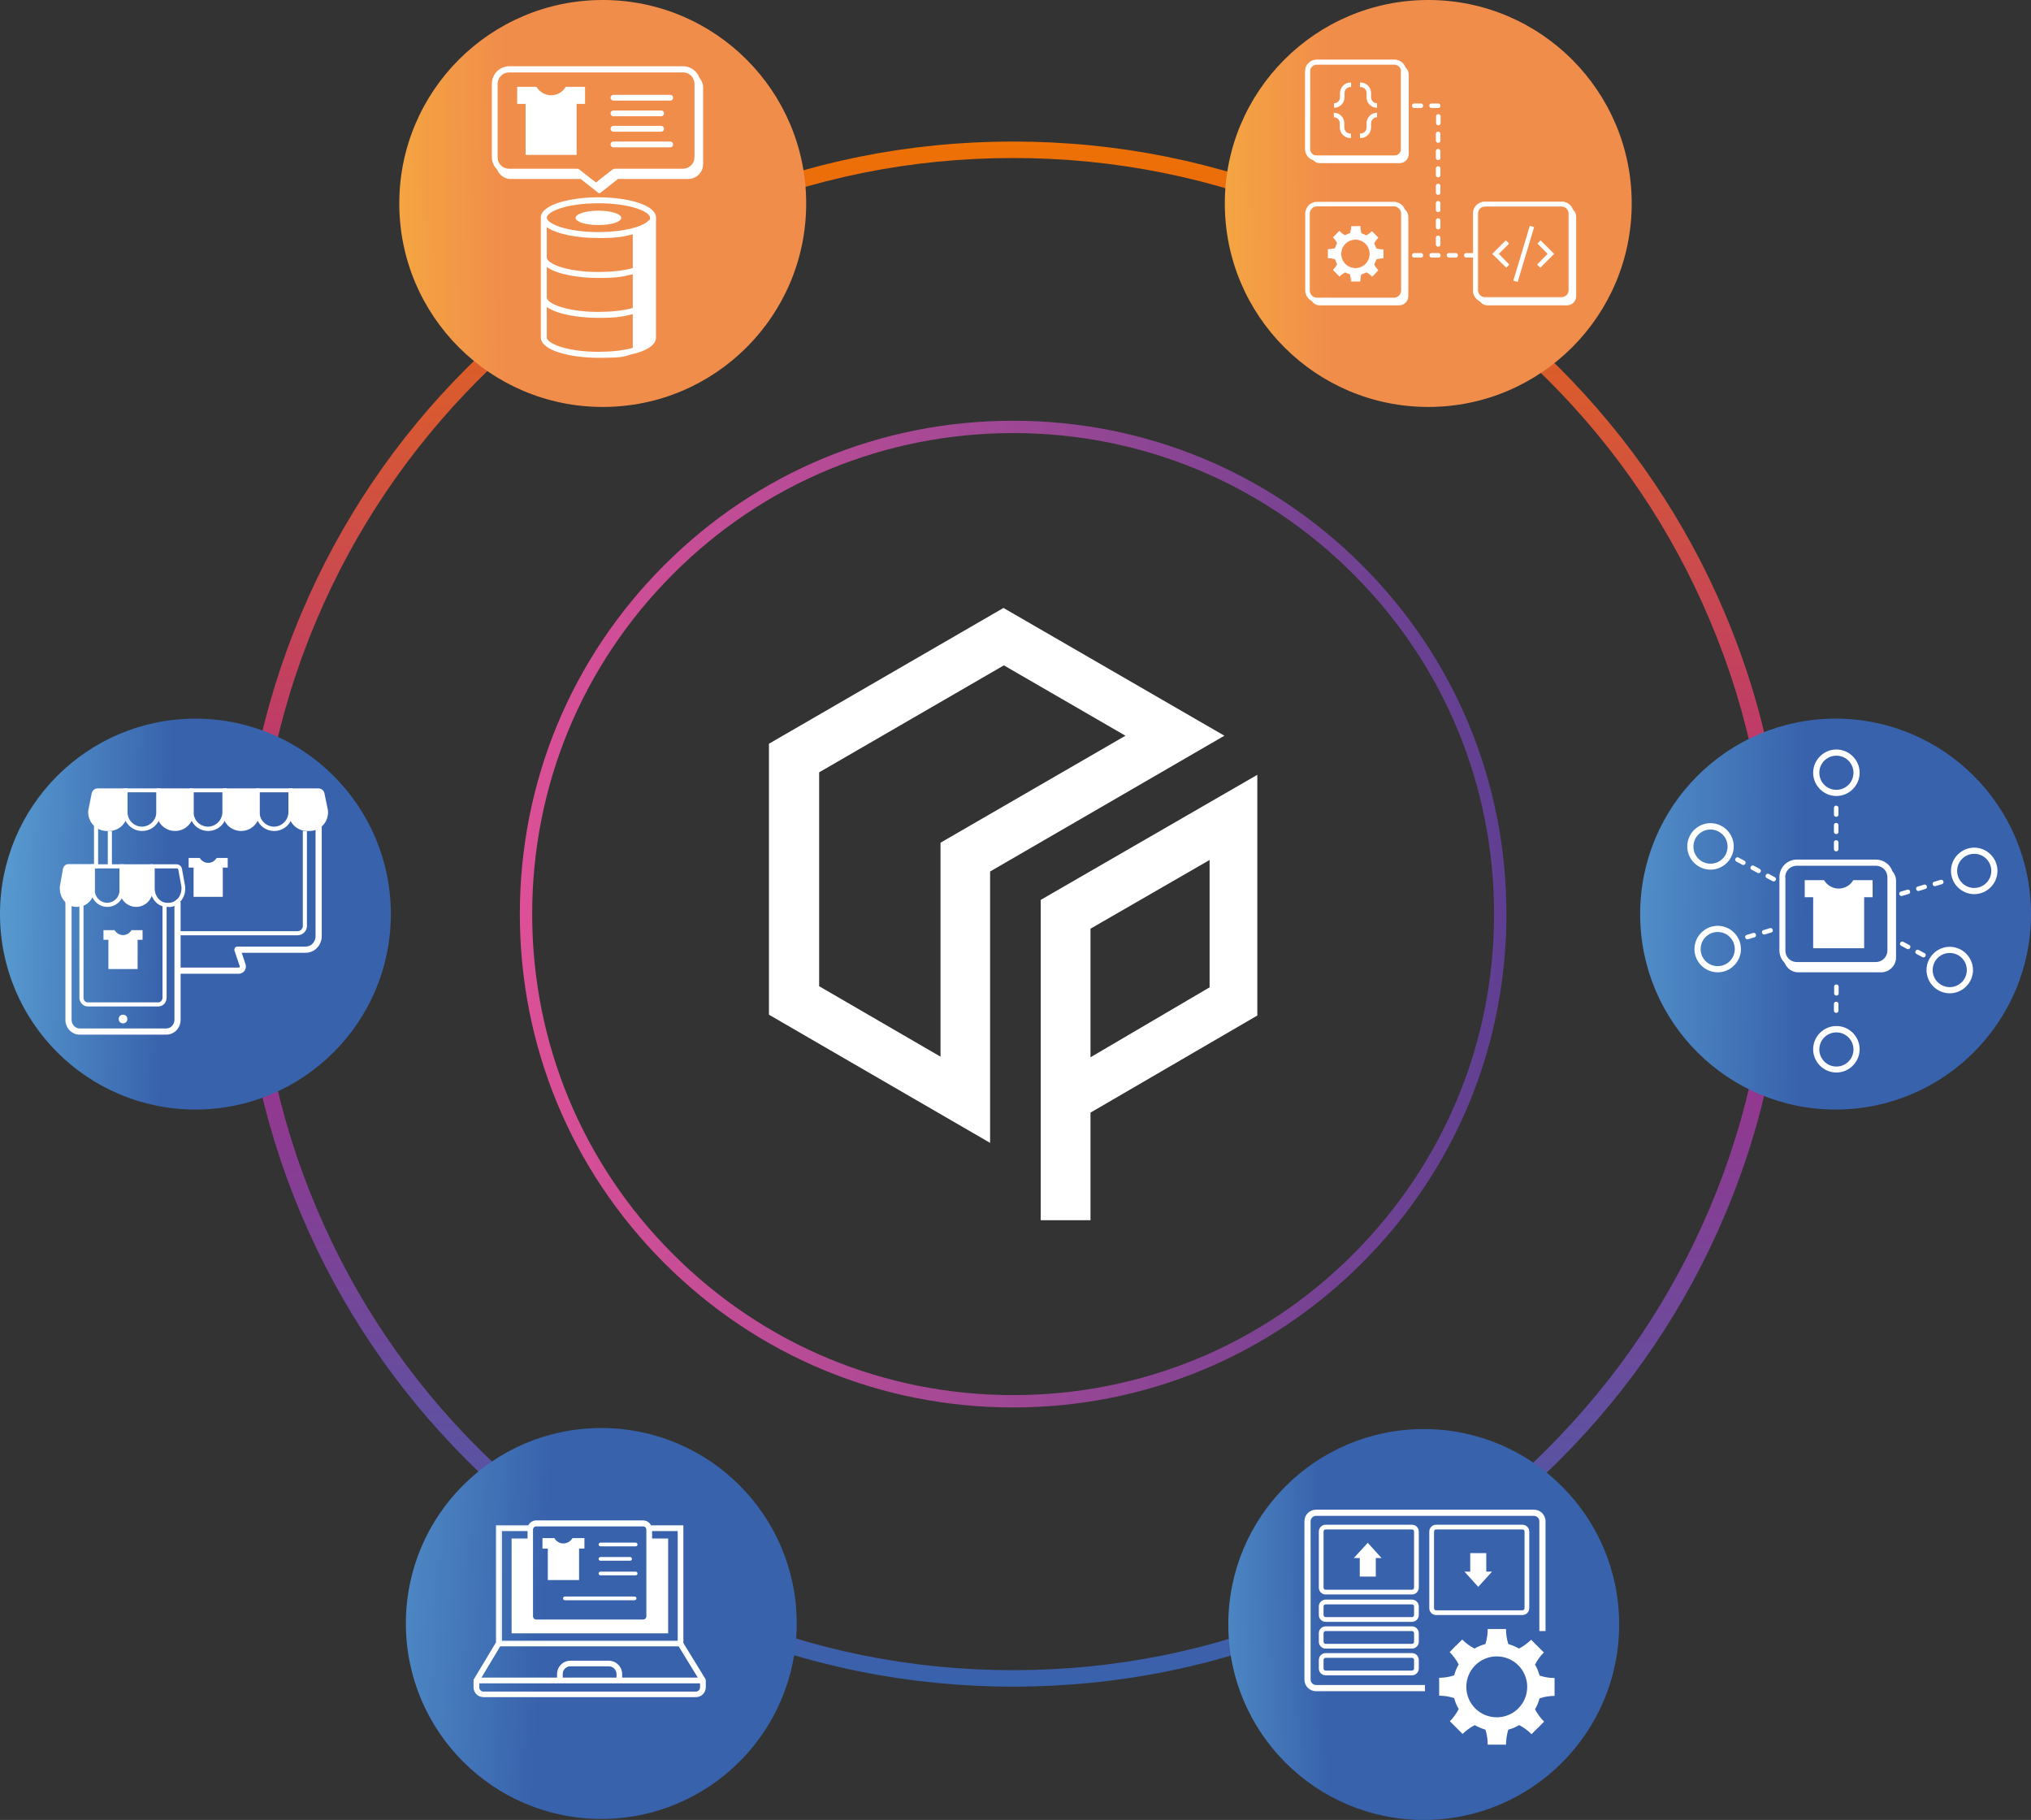 <?xml version="1.0" encoding="UTF-8"?>
<svg xmlns="http://www.w3.org/2000/svg" xmlns:xlink="http://www.w3.org/1999/xlink" version="1.1" viewBox="0 0 987.3 884.6">
  <rect x="0" y="0" width="987.3" height="884.6" fill="#333333" stroke="none"/>
  <!-- Generator: Adobe Illustrator 29.1.0, SVG Export Plug-In . SVG Version: 2.1.0 Build 142)  -->
  <defs>
    <style>
      .st0 {
        fill: url(#Actindo_Ocean_Gradient2);
      }

      .st1 {
        fill: url(#Actindo_Ocean_Gradient1);
      }

      .st2 {
        fill: #dc5197;
      }

      .st3 {
        fill: url(#linear-gradient2);
      }

      .st4 {
        fill: url(#linear-gradient1);
      }

      .st5 {
        fill: url(#linear-gradient9);
      }

      .st6 {
        fill: url(#linear-gradient3);
      }

      .st7 {
        fill: url(#linear-gradient6);
      }

      .st8 {
        fill: url(#linear-gradient8);
      }

      .st9 {
        fill: url(#linear-gradient7);
      }

      .st10 {
        fill: url(#linear-gradient5);
      }

      .st11 {
        fill: url(#linear-gradient4);
      }

      .st12 {
        fill: url(#linear-gradient13);
      }

      .st13 {
        fill: url(#linear-gradient12);
      }

      .st14 {
        fill: url(#linear-gradient11);
      }

      .st15 {
        fill: url(#linear-gradient10);
      }

      .st16 {
        fill: #f9bd3a;
      }

      .st17 {
        fill: #3862ac;
      }

      .st18 {
        fill: #a5d6f5;
      }

      .st19 {
        fill: #69a9d2;
      }

      .st20 {
        fill: url(#linear-gradient);
      }

      .st21 {
        fill: #c3d267;
      }

      .st22 {
        fill: #927bb7;
      }

      .st23 {
        fill: #2ab2aa;
      }

      .st24 {
        fill: #2d237c;
      }

      .st25 {
        fill: #fff;
      }

      .st26 {
        fill: url(#Actindo_Ocean_Gradient);
      }

      .st27 {
        fill: #5f3f92;
      }

      .st28 {
        fill: url(#Actindo_Tuttifrutti);
      }

      .st29 {
        fill: #ee844a;
      }

      .st30 {
        display: none;
      }
    </style>
    <linearGradient id="Actindo_Ocean_Gradient" data-name="Actindo Ocean Gradient" x1="-2563.5" y1="-103.2" x2="-2563.5" y2="1220.7" gradientUnits="userSpaceOnUse">
      <stop offset="0" stop-color="#121d4b"/>
      <stop offset="1" stop-color="#2d237c"/>
    </linearGradient>
    <linearGradient id="Actindo_Ocean_Gradient1" data-name="Actindo Ocean Gradient" x1="564.5" y1="1385.9" x2="564.5" y2="2709.8" xlink:href="#Actindo_Ocean_Gradient"/>
    <linearGradient id="Actindo_Ocean_Gradient2" data-name="Actindo Ocean Gradient" x1="564.5" y1="-103.2" x2="564.5" y2="1220.7" xlink:href="#Actindo_Ocean_Gradient"/>
    <linearGradient id="linear-gradient" x1="151.3" y1="-741" x2="834.2" y2="-741" gradientUnits="userSpaceOnUse">
      <stop offset=".1" stop-color="#c0ce64"/>
      <stop offset=".3" stop-color="#d0c958"/>
      <stop offset=".9" stop-color="#f9bd3a"/>
    </linearGradient>
    <linearGradient id="linear-gradient1" x1="151.3" y1="-695.9" x2="834.2" y2="-695.9" gradientUnits="userSpaceOnUse">
      <stop offset="0" stop-color="#f9be39"/>
      <stop offset=".3" stop-color="#f8ba3a"/>
      <stop offset=".6" stop-color="#f6af3e"/>
      <stop offset=".8" stop-color="#f39d44"/>
      <stop offset="1" stop-color="#f18d4b"/>
    </linearGradient>
    <linearGradient id="linear-gradient2" x1="151.3" y1="-650.9" x2="834.2" y2="-650.9" gradientUnits="userSpaceOnUse">
      <stop offset=".1" stop-color="#f18d4b"/>
      <stop offset=".2" stop-color="#e59158"/>
      <stop offset=".4" stop-color="#c79c7c"/>
      <stop offset=".6" stop-color="#97aeb6"/>
      <stop offset=".8" stop-color="#74bbe1"/>
      <stop offset="1" stop-color="#6bbbe6"/>
    </linearGradient>
    <linearGradient id="linear-gradient3" x1="151.3" y1="-605.9" x2="834.2" y2="-605.9" gradientUnits="userSpaceOnUse">
      <stop offset=".1" stop-color="#6bbbe6"/>
      <stop offset=".4" stop-color="#5697ce"/>
      <stop offset=".8" stop-color="#3862ac"/>
    </linearGradient>
    <linearGradient id="linear-gradient4" x1="151.3" y1="-560.9" x2="834.2" y2="-560.9" gradientUnits="userSpaceOnUse">
      <stop offset=".2" stop-color="#3862ac"/>
      <stop offset=".8" stop-color="#927bb7"/>
    </linearGradient>
    <linearGradient id="linear-gradient5" x1="151.3" y1="-515.9" x2="834.2" y2="-515.9" gradientUnits="userSpaceOnUse">
      <stop offset=".3" stop-color="#927bb7"/>
      <stop offset=".6" stop-color="#6e519d"/>
      <stop offset=".7" stop-color="#5f3f92"/>
    </linearGradient>
    <linearGradient id="linear-gradient6" x1="151.3" y1="-469.4" x2="834.2" y2="-469.4" gradientUnits="userSpaceOnUse">
      <stop offset="0" stop-color="#5f3f92"/>
      <stop offset="1" stop-color="#dc5097"/>
    </linearGradient>
    <linearGradient id="linear-gradient7" x1="330.3" y1="318.7" x2="809.9" y2="318.7" gradientTransform="translate(1062.6 763) rotate(-180)" xlink:href="#linear-gradient6"/>
    <linearGradient id="Actindo_Tuttifrutti" data-name="Actindo Tuttifrutti" x1="-6752.6" y1="2031.4" x2="-6001.6" y2="2031.4" gradientTransform="translate(2523.9 6821.4) rotate(90)" gradientUnits="userSpaceOnUse">
      <stop offset="0" stop-color="#ee7104"/>
      <stop offset=".5" stop-color="#af2b87"/>
      <stop offset="1" stop-color="#3862ac"/>
    </linearGradient>
    <linearGradient id="linear-gradient8" x1="503.4" y1="794.5" x2="679.8" y2="789.9" xlink:href="#linear-gradient3"/>
    <linearGradient id="linear-gradient9" x1="-71.1" y1="438.4" x2="119.9" y2="445.1" xlink:href="#linear-gradient3"/>
    <linearGradient id="linear-gradient10" x1="680.9" y1="440.4" x2="926.3" y2="444.9" xlink:href="#linear-gradient3"/>
    <linearGradient id="linear-gradient11" x1="69" y1="776.6" x2="313.2" y2="790.2" xlink:href="#linear-gradient3"/>
    <linearGradient id="linear-gradient12" x1="466.2" y1="101.3" x2="647.2" y2="99.4" xlink:href="#linear-gradient1"/>
    <linearGradient id="linear-gradient13" x1="64.9" y1="101.3" x2="245.9" y2="99.4" xlink:href="#linear-gradient1"/>
  </defs>
  <g id="Layer_2" class="st30">
    <rect class="st26" x="-3604.2" y="-139.3" width="2081.4" height="1138.2"/>
    <rect class="st1" x="-476.2" y="1349.9" width="2081.4" height="1138.2"/>
    <rect class="st0" x="-476.2" y="-139.3" width="2081.4" height="1138.2"/>
    <g>
      <path class="st17" d="M-2790.7,660.7l-113.3,65.5v130.9l106.3,61.3.5-130.5,113.2-65.5-106.7-61.7Z"/>
      <path class="st17" d="M-2805.9,782.9l122-60.5-.9,129.9-112.8,66.2-8.3-135.5Z"/>
    </g>
    <g>
      <rect class="st29" x="213.8" y="-829.8" width="62.5" height="43.8"/>
      <rect class="st19" x="459" y="-829.8" width="62.5" height="43.8"/>
      <rect class="st21" x="338.7" y="-829.8" width="62.5" height="43.8"/>
      <rect class="st20" x="151.3" y="-755.1" width="683" height="28.2"/>
      <rect class="st4" x="151.3" y="-710.1" width="683" height="28.2"/>
      <rect class="st3" x="151.3" y="-665" width="683" height="28.2"/>
      <rect class="st6" x="151.3" y="-620" width="683" height="28.2"/>
      <rect class="st11" x="151.3" y="-575" width="683" height="28.2"/>
      <rect class="st10" x="151.3" y="-530" width="683" height="28.2"/>
      <rect class="st7" x="151.3" y="-483.5" width="683" height="28.2"/>
      <rect class="st23" x="401.2" y="-829.8" width="62.5" height="43.8"/>
      <rect class="st16" x="276.2" y="-829.8" width="62.5" height="43.8"/>
      <rect class="st24" x="151.3" y="-829.8" width="62.5" height="43.8"/>
      <rect class="st17" x="521.4" y="-829.8" width="62.5" height="43.8"/>
      <rect class="st22" x="583.9" y="-829.8" width="62.5" height="43.8"/>
      <rect class="st27" x="646.4" y="-829.8" width="62.5" height="43.8"/>
      <rect class="st18" x="709" y="-829.8" width="62.5" height="43.8"/>
      <rect class="st2" x="771.5" y="-829.8" width="62.5" height="43.8"/>
    </g>
  </g>
  <g id="Layer_1">
    <path class="st9" d="M492.5,684.1c-64.1,0-124.3-24.9-169.6-70.2s-70.2-105.5-70.2-169.6,24.9-124.3,70.2-169.6c45.3-45.3,105.5-70.2,169.6-70.2s124.3,24.9,169.6,70.2c45.3,45.3,70.2,105.5,70.2,169.6s-24.9,124.3-70.2,169.6-105.5,70.2-169.6,70.2ZM492.5,210.5c-62.4,0-121.2,24.3-165.3,68.5-44.2,44.2-68.5,102.9-68.5,165.3s24.3,121.2,68.5,165.3c44.2,44.2,102.9,68.5,165.3,68.5s121.2-24.3,165.3-68.5,68.5-102.9,68.5-165.3-24.3-121.2-68.5-165.3c-44.2-44.2-102.9-68.5-165.3-68.5Z"/>
    <path class="st28" d="M492.5,819.8c-50.7,0-99.9-9.9-146.2-29.5-44.7-18.9-84.9-46-119.3-80.5-34.5-34.5-61.6-74.6-80.5-119.3-19.6-46.3-29.5-95.5-29.5-146.2s9.9-99.9,29.5-146.2c18.9-44.7,46-84.9,80.5-119.3s74.6-61.6,119.3-80.5c46.3-19.6,95.5-29.5,146.2-29.5s99.9,9.9,146.2,29.5c44.7,18.9,84.9,46,119.3,80.5,34.5,34.5,61.6,74.6,80.5,119.3,19.6,46.3,29.5,95.5,29.5,146.2s-9.9,99.9-29.5,146.2c-18.9,44.7-46,84.9-80.5,119.3-34.5,34.5-74.6,61.6-119.3,80.5-46.3,19.6-95.5,29.5-146.2,29.5ZM492.5,76.8c-49.6,0-97.7,9.7-143,28.9-43.8,18.5-83.1,45-116.8,78.8-33.7,33.8-60.2,73-78.8,116.8-19.2,45.3-28.9,93.4-28.9,143s9.7,97.7,28.9,143c18.5,43.8,45,83.1,78.8,116.8,33.8,33.7,73,60.2,116.8,78.8,45.3,19.2,93.4,28.9,143,28.9s97.7-9.7,143-28.9c43.8-18.5,83.1-45,116.8-78.8s60.2-73,78.8-116.8c19.2-45.3,28.9-93.4,28.9-143s-9.7-97.7-28.9-143c-18.5-43.8-45-83.1-78.8-116.8-33.7-33.7-73-60.2-116.8-78.8-45.3-19.2-93.4-28.9-143-28.9Z"/>
    <g>
      <path class="st25" d="M481.3,555.5l-107.5-62.3v-131.7l114-66,107.4,62.1-113.9,66v132ZM398.1,479.3l59.1,34.3v-104c0,0,89.9-52,89.9-52l-59.1-34.2-89.8,52v103.8Z"/>
      <path class="st25" d="M530.1,593.1h-24.2v-155.7l105.3-60.8v117s-81.1,47.2-81.1,47.2v52.3ZM530.1,451.4v62.5l57.9-34v-61.9s-57.9,33.4-57.9,33.4Z"/>
    </g>
    <circle class="st8" cx="692.1" cy="789.6" r="95"/>
    <circle class="st5" cx="95" cy="444.3" r="95"/>
    <circle class="st15" cx="892.3" cy="444.3" r="95"/>
    <circle class="st14" cx="292.3" cy="789.1" r="95"/>
    <circle class="st13" cx="694.3" cy="98.9" r="98.9"/>
    <circle class="st12" cx="293" cy="98.9" r="98.9"/>
    <g>
      <g>
        <rect class="st25" x="52.4" y="403.9" width="2" height="17.2"/>
        <path class="st25" d="M144.6,454.6h-58.3v-2h58.3c1.4,0,2.6-1.1,2.6-2.5v-46.2h2v46.2c0,2.5-2.1,4.5-4.6,4.5Z"/>
        <path class="st25" d="M116.1,473.3h-29.1c-.8,0-1.5-.7-1.5-1.5s.7-1.5,1.5-1.5h29.1c.2,0,.3-.1.4-.2,0,0,.2-.3,0-.6l-2.5-7.4c-.2-.5,0-1,.2-1.4s.7-.6,1.2-.6h33.2c2.7,0,4.8-2.3,4.8-5.1v-55.8c0-.8.7-1.5,1.5-1.5s1.5.7,1.5,1.5v55.8c0,4.5-3.5,8.1-7.8,8.1h-31.1l1.8,5.4c.4,1.1.3,2.3-.4,3.3-.7.9-1.7,1.5-2.8,1.5Z"/>
        <path class="st25" d="M46.7,422.1c-.6,0-1-.4-1-1v-22c0-.6.4-1,1-1s1,.4,1,1v22c0,.6-.4,1-1,1Z"/>
        <g>
          <path class="st25" d="M53,402.9h-1.1c-4.8,0-8.5-4.1-8-8.9l1.7-8.3c.2-.9,1-1.5,1.9-1.5h13.5v10.7c0,4.4-3.6,8-8,8Z"/>
          <path class="st25" d="M53,403.9h-1.1c-2.6,0-5-1.1-6.7-3-1.7-1.9-2.5-4.4-2.3-7l1.7-8.4c.3-1.3,1.5-2.3,2.9-2.3h14.5v11.7c0,5-4,9-9,9ZM47.6,385.1c-.4,0-.8.3-.9.7l-1.7,8.3c-.2,1.9.4,3.9,1.8,5.3s3.2,2.3,5.2,2.3h1.1c3.9,0,7-3.2,7-7v-9.7h-12.5Z"/>
        </g>
        <path class="st25" d="M69.1,403.9c-5,0-9-4-9-9v-11.7h18v11.7c0,5-4,9-9,9ZM62,385.1v9.7c0,3.9,3.2,7,7,7s7-3.2,7-7v-9.7h-14Z"/>
        <g>
          <path class="st25" d="M77.1,384.1h16v10.7c0,4.4-3.6,8-8,8h0c-4.4,0-8-3.6-8-8v-10.7h0Z"/>
          <path class="st25" d="M85.1,403.9c-5,0-9-4-9-9v-11.7h18v11.7c0,5-4,9-9,9ZM78.1,385.1v9.7c0,3.9,3.2,7,7,7s7-3.2,7-7v-9.7h-14Z"/>
        </g>
        <path class="st25" d="M101.2,403.9c-5,0-9-4-9-9v-11.7h18v11.7c0,5-4,9-9,9ZM94.1,385.1v9.7c0,3.9,3.2,7,7,7s7-3.2,7-7v-9.7h-14Z"/>
        <g>
          <path class="st25" d="M109.2,384.1h16v10.7c0,4.4-3.6,8-8,8h0c-4.4,0-8-3.6-8-8v-10.7h0Z"/>
          <path class="st25" d="M117.2,403.9c-5,0-9-4-9-9v-11.7h18v11.7c0,5-4,9-9,9ZM110.2,385.1v9.7c0,3.9,3.2,7,7,7s7-3.2,7-7v-9.7h-14Z"/>
        </g>
        <path class="st25" d="M133.3,403.9c-5,0-9-4-9-9v-11.7h18v11.7c0,5-4,9-9,9ZM126.2,385.1v9.7c0,3.9,3.2,7,7,7s7-3.2,7-7v-9.7h-14Z"/>
        <g>
          <path class="st25" d="M150.4,402.9h-1.1c-4.4,0-8-3.6-8-8v-10.7h13.5c.9,0,1.7.6,1.9,1.5l1.7,8.3c.5,4.7-3.2,8.9-8,8.9Z"/>
          <path class="st25" d="M150.4,403.9h-1.1c-5,0-9-4-9-9v-11.7h14.5c1.4,0,2.6,1,2.9,2.3l1.7,8.3c.3,2.6-.5,5.2-2.2,7.1-1.7,1.9-4.2,3-6.7,3ZM142.3,385.1v9.7c0,3.9,3.2,7,7,7h1.1c2,0,3.9-.8,5.2-2.3,1.3-1.5,2-3.5,1.8-5.4l-1.7-8.2c0-.4-.5-.7-.9-.7h-12.5Z"/>
        </g>
        <path class="st25" d="M101.2,419.4c-1.7,0-3.3-1-4.1-2.4h-5.4v4.7h2.4v14.2h14.2v-14.2h2.4v-4.7h-5.4c-.8,1.4-2.3,2.4-4.1,2.4Z"/>
      </g>
      <g>
        <g>
          <path class="st25" d="M77,489.2h-34.4c-2.2,0-4-2-4-4.3v-45.6h2v45.6c0,1.3.9,2.3,2,2.3h34.4c1.1,0,2-1.1,2-2.3v-45.6h2v45.6c0,2.4-1.8,4.3-4,4.3Z"/>
          <path class="st25" d="M80.8,502.9h-42c-3.9,0-7-3.2-7-7.2v-59.7c0-.8.7-1.5,1.5-1.5s1.5.7,1.5,1.5v59.7c0,2.3,1.8,4.2,4,4.2h42c2.2,0,4-1.9,4-4.2v-56.9c0-.8.7-1.5,1.5-1.5s1.5.7,1.5,1.5v56.9c0,4-3.1,7.2-7,7.2Z"/>
          <g>
            <path class="st25" d="M38.1,439.8h-1c-4.2,0-7.4-4.1-7-8.9l1.5-8.3c.2-.9.8-1.5,1.6-1.5h11.8v10.7c0,4.4-3.1,8-7,8Z"/>
            <path class="st25" d="M38.1,440.8h-1c-2.1,0-4.1-.9-5.6-2.6-1.8-1.9-2.6-4.6-2.4-7.4l1.5-8.4c.2-1.4,1.4-2.4,2.6-2.4h12.8v11.7c0,5-3.6,9-8,9ZM33.4,422.1c-.3,0-.6.3-.7.7l-1.5,8.3c-.2,2.1.5,4.3,1.9,5.8,1.1,1.2,2.6,1.9,4.1,1.9h1c3.3,0,6-3.2,6-7v-9.7h-10.8Z"/>
          </g>
          <path class="st25" d="M52.2,440.8c-4.4,0-8-3.6-8-8v-12.7h16v12.7c0,4.4-3.6,8-8,8ZM46.1,422.1v10.7c0,3.3,2.7,6,6,6s6-2.7,6-6v-10.7h-12Z"/>
          <g>
            <path class="st25" d="M59.2,421.1h14v11.7c0,3.9-3.1,7-7,7h0c-3.9,0-7-3.1-7-7v-11.7h0Z"/>
            <path class="st25" d="M66.2,440.8c-4.4,0-8-3.6-8-8v-12.7h16v12.7c0,4.4-3.6,8-8,8ZM60.2,422.1v10.7c0,3.3,2.7,6,6,6s6-2.7,6-6v-10.7h-12Z"/>
          </g>
          <path class="st25" d="M82.1,440.8h-1c-4.4,0-8-4-8-9v-11.7h12.8c1.3,0,2.4,1,2.6,2.4l1.5,8.3c.3,2.9-.6,5.6-2.4,7.5-1.5,1.6-3.5,2.6-5.6,2.6ZM75.2,422.1v9.7c0,3.9,2.7,7,6,7h1c1.5,0,3-.7,4.1-1.9,1.4-1.5,2.1-3.7,1.9-5.9l-1.5-8.2c0-.4-.4-.7-.7-.7h-10.8Z"/>
          <path class="st25" d="M59.8,454.5c-1.7,0-3.3-1-4.1-2.4h-5.4v4.7h2.4v14.2h14.2v-14.2h2.4v-4.7h-5.4c-.8,1.4-2.3,2.4-4.1,2.4Z"/>
        </g>
        <circle class="st25" cx="59.8" cy="495.3" r="2.1"/>
      </g>
    </g>
    <g>
      <path class="st25" d="M290.9,95.9c-13.6,0-28,3.5-28,9.9v58.2c0,6.4,14.4,9.9,28,9.9s11.9-.7,16.7-1.8h0c0,0,1.9-.5,1.9-.5,6.2-1.8,9.4-4.5,9.4-7.6v-58.2c0-6.4-14.4-9.9-28-9.9ZM290.9,98.8c15.5,0,25.1,4.1,25.1,7s-.1.6-.4,1c-.8,1.1-2.9,2.6-7,3.8h0c-4.8,1.4-11.1,2.2-17.7,2.2-15.5,0-25.1-4.1-25.1-7s9.5-7,25.1-7ZM265.8,110.4c4.9,3.5,15.2,5.3,25.1,5.3s11.9-.7,16.7-1.8v16.4c-4.7,1.3-10.5,1.9-16.7,1.9-15.5,0-25.1-4.1-25.1-7v-14.8ZM265.8,129.8c4.9,3.5,15.2,5.3,25.1,5.3s11.9-.7,16.7-1.8v16.4c-4.7,1.3-10.5,1.9-16.7,1.9-15.5,0-25.1-4.1-25.1-7v-14.8ZM265.8,164v-14.8c4.9,3.5,15.2,5.3,25.1,5.3s11.9-.7,16.7-1.8v16.4c-4.7,1.3-10.5,1.9-16.7,1.9-15.5,0-25.1-4.1-25.1-7Z"/>
      <ellipse class="st25" cx="290.9" cy="105.9" rx="11.1" ry="3.5"/>
      <path class="st25" d="M255.5,75.3h24.8v-24.8h4.1v-8.3h-9.4c-1.4,2.5-4.1,4.1-7.1,4.1s-5.7-1.7-7.1-4.1h-9.4v8.3h4.1v24.8Z"/>
      <path class="st25" d="M298.2,56.5h23.2c.8,0,1.4-.6,1.4-1.4s-.6-1.4-1.4-1.4h-23.2c-.8,0-1.4.6-1.4,1.4s.6,1.4,1.4,1.4Z"/>
      <path class="st25" d="M298.2,64h23.2c.8,0,1.4-.6,1.4-1.4s-.6-1.4-1.4-1.4h-23.2c-.8,0-1.4.6-1.4,1.4s.6,1.4,1.4,1.4Z"/>
      <path class="st25" d="M298.2,71.6h27.6c.8,0,1.4-.6,1.4-1.4s-.6-1.4-1.4-1.4h-27.6c-.8,0-1.4.6-1.4,1.4s.6,1.4,1.4,1.4Z"/>
      <path class="st25" d="M298.2,48.9h27.6c.8,0,1.4-.6,1.4-1.4s-.6-1.4-1.4-1.4h-27.6c-.8,0-1.4.6-1.4,1.4s.6,1.4,1.4,1.4Z"/>
      <path class="st25" d="M340,37.9c-.2-.6-.4-1.1-.7-1.6-1.5-2.5-4.3-4.1-7.2-4.1h-84.5c-4.7,0-8.5,3.8-8.5,8.5v35.6c0,2.2.8,4.3,2.3,5.8,0,0,0,0,0,.1,0,.1.2.2.3.3,1,2.6,3.6,4.5,6.5,4.5h34.1l8.5,6.7c.3.3.8.3,1.1,0l8.5-6.7h34.3c3.9-.1,7.1-3.3,7.1-7.2v-37.3c0-1.8-.7-3.4-1.8-4.7ZM241.9,40.8c0-3.1,2.5-5.6,5.6-5.6h84.5c1.9,0,3.8,1,4.8,2.7.5.9.8,1.9.8,2.9v35.6c0,3.1-2.5,5.6-5.6,5.6h-33.2c-.3,0-.6.1-.9.3l-8.2,6.4-8.2-6.4c-.3-.2-.6-.3-.9-.3h-33.2c-1.5,0-2.9-.6-3.9-1.6,0,0,0,0,0,0-1-1-1.6-2.4-1.6-3.9v-35.6Z"/>
    </g>
    <g>
      <g>
        <path class="st25" d="M677.9,78h-37.9c-3,0-5.4-2.5-5.4-5.5v-37.9c0-3,2.4-5.5,5.5-5.5h37.9c2.8,0,5.1,2.1,5.4,4.9,0,.2,0,.4,0,.5v37.9c0,3-2.4,5.5-5.4,5.5ZM640,31.4c-1.8,0-3.2,1.4-3.2,3.2v37.9c0,1.8,1.4,3.2,3.2,3.2h37.9c1.8,0,3.2-1.4,3.2-3.2v-37.9c0-.1,0-.2,0-.3-.2-1.7-1.5-2.9-3.2-2.9h-37.9Z"/>
        <path class="st25" d="M677.9,78.1h-37.9c-3.1,0-5.6-2.5-5.6-5.6v-37.9c0-3.1,2.5-5.6,5.6-5.6h37.9c2.9,0,5.3,2.2,5.5,5,0,.2,0,.4,0,.5v37.9c0,3.1-2.5,5.6-5.6,5.6ZM640,29.3c-2.9,0-5.3,2.4-5.3,5.3v37.9c0,2.9,2.4,5.3,5.3,5.3h37.9c2.9,0,5.3-2.4,5.3-5.3v-37.9c0-.2,0-.4,0-.5-.3-2.7-2.5-4.8-5.3-4.8h-37.9ZM677.9,75.9h-37.9c-1.8,0-3.3-1.5-3.3-3.3v-37.9c0-1.8,1.5-3.3,3.3-3.3h37.9c1.7,0,3.1,1.3,3.3,3,0,.1,0,.2,0,.3v37.9c0,1.8-1.5,3.3-3.3,3.3ZM640,31.5c-1.7,0-3.1,1.4-3.1,3.1v37.9c0,1.7,1.4,3.1,3.1,3.1h37.9c1.7,0,3.1-1.4,3.1-3.1v-37.9c0,0,0-.2,0-.3-.2-1.6-1.5-2.8-3.1-2.8h-37.9Z"/>
      </g>
      <g>
        <path class="st25" d="M648.5,52.4v-2.2c1.6,0,2.9-1.3,2.9-2.9v-2.1c0-2.8,2.3-5.1,5.1-5.1h.3v2.2h-.3c-1.6,0-2.9,1.3-2.9,2.9v2.1c0,2.8-2.3,5.1-5.1,5.1Z"/>
        <path class="st25" d="M656.7,67.1h-.3c-2.8,0-5.1-2.3-5.1-5.1v-2.1c0-1.6-1.3-2.9-2.9-2.9v-2.2c2.8,0,5.1,2.3,5.1,5.1v2.1c0,1.6,1.3,2.9,2.9,2.9h.3v2.2Z"/>
      </g>
      <g>
        <path class="st25" d="M669.4,52.4c-2.8,0-5.1-2.3-5.1-5.1v-2.1c0-1.6-1.3-2.9-2.9-2.9h-.3v-2.2h.3c2.8,0,5.1,2.3,5.1,5.1v2.1c0,1.6,1.3,2.9,2.9,2.9v2.2Z"/>
        <path class="st25" d="M661.4,67.1h-.3v-2.2h.3c1.6,0,2.9-1.3,2.9-2.9v-2.1c0-2.8,2.3-5.1,5.1-5.1v2.2c-1.6,0-2.9,1.3-2.9,2.9v2.1c0,2.8-2.3,5.1-5.1,5.1Z"/>
      </g>
      <path class="st25" d="M677.6,146.9h-37.4c-3.2,0-5.7-2.6-5.7-5.7v-37.4c0-3.2,2.6-5.7,5.7-5.7h37.4c3.2,0,5.7,2.6,5.7,5.7v37.4c0,3.2-2.6,5.7-5.7,5.7ZM640.2,100.3c-1.9,0-3.5,1.6-3.5,3.5v37.4c0,1.9,1.6,3.5,3.5,3.5h37.4c1.9,0,3.5-1.6,3.5-3.5v-37.4c0-1.9-1.6-3.5-3.5-3.5h-37.4Z"/>
      <g>
        <path class="st25" d="M759.2,146.9h-37.4c-3.2,0-5.7-2.6-5.7-5.7v-37.4c0-3.2,2.6-5.7,5.7-5.7h37.4c3.2,0,5.7,2.6,5.7,5.7v37.4c0,3.2-2.6,5.7-5.7,5.7ZM721.8,100.3c-1.9,0-3.5,1.6-3.5,3.5v37.4c0,1.9,1.6,3.5,3.5,3.5h37.4c1.9,0,3.5-1.6,3.5-3.5v-37.4c0-1.9-1.6-3.5-3.5-3.5h-37.4Z"/>
        <path class="st25" d="M759.2,147h-37.4c-3.2,0-5.8-2.6-5.8-5.8v-37.4c0-3.2,2.6-5.8,5.8-5.8h37.4c3.2,0,5.8,2.6,5.8,5.8v37.4c0,3.2-2.6,5.8-5.8,5.8ZM721.8,98.2c-3.1,0-5.6,2.5-5.6,5.6v37.4c0,3.1,2.5,5.6,5.6,5.6h37.4c3.1,0,5.6-2.5,5.6-5.6v-37.4c0-3.1-2.5-5.6-5.6-5.6h-37.4ZM759.2,144.8h-37.4c-2,0-3.6-1.6-3.6-3.6v-37.4c0-2,1.6-3.6,3.6-3.6h37.4c2,0,3.6,1.6,3.6,3.6v37.4c0,2-1.6,3.6-3.6,3.6ZM721.8,100.4c-1.8,0-3.3,1.5-3.3,3.3v37.4c0,1.8,1.5,3.3,3.3,3.3h37.4c1.8,0,3.3-1.5,3.3-3.3v-37.4c0-1.8-1.5-3.3-3.3-3.3h-37.4Z"/>
      </g>
      <rect class="st25" x="726.7" y="122.3" width="27.8" height="2.2" transform="translate(409.7 797.3) rotate(-73.3)"/>
      <polygon class="st25" points="732.2 130.1 725.4 123.4 732 116.8 733.6 118.4 728.6 123.4 733.7 128.6 732.2 130.1"/>
      <polygon class="st25" points="748.8 130.1 747.2 128.6 752.3 123.4 747.4 118.4 748.9 116.8 755.5 123.4 748.8 130.1"/>
      <g>
        <path class="st25" d="M668.8,120.8c-.2-.9-.6-1.7-1-2.5.5-1,1.2-2,2.1-2.8l-1.5-1.5-1.5-1.5c-.9.9-1.8,1.5-2.8,2.1-.8-.4-1.6-.8-2.5-1-.3-1.1-.5-2.2-.5-3.4h-4.2c0,1.2-.2,2.4-.5,3.4-.9.2-1.7.6-2.5,1-1-.5-2-1.2-2.9-2.1l-1.4,1.4h0c0,0-1.4,1.5-1.4,1.5.9.9,1.5,1.8,2.1,2.9-.5.8-.8,1.6-1,2.5-1.1.4-2.3.6-3.5.6v2h0v2.1c1.2,0,2.4.2,3.5.6.2.9.6,1.7,1,2.5-.5,1-1.2,2-2.1,2.8l1.5,1.5,1.5,1.5c.9-.9,1.8-1.5,2.8-2.1.8.4,1.6.8,2.5,1,.3,1.1.5,2.2.5,3.4h4.2c0-1.2.2-2.4.5-3.4.9-.2,1.7-.6,2.5-1,1,.5,2,1.2,2.9,2.1l1.4-1.4h0c0,0,1.4-1.5,1.4-1.5-.9-.9-1.5-1.8-2.1-2.9.5-.8.8-1.6,1-2.5,1.1-.4,2.3-.6,3.5-.6v-2h0v-2.1c-1.2,0-2.4-.2-3.5-.6ZM658.9,130.4c-3.9,0-7-3.1-7-7s3.1-7,7-7,7,3.1,7,7-3.1,7-7,7Z"/>
        <path class="st25" d="M661.2,136.8h-4.5c0-1.3-.2-2.4-.5-3.5-.8-.2-1.6-.6-2.4-1-1,.5-1.9,1.2-2.7,2h0c0,0-3.1-3.1-3.1-3.1h0c.8-.9,1.5-1.8,2-2.8-.4-.8-.8-1.6-1-2.4-1.1-.4-2.2-.5-3.4-.5h-.1v-4.4h.1c1.1,0,2.3-.2,3.4-.5.2-.9.6-1.7,1-2.4-.5-1-1.2-2-2-2.8h0c0,0,3.1-3.2,3.1-3.2h0c.8.9,1.7,1.6,2.8,2.1.8-.4,1.6-.8,2.4-1,.3-1.1.5-2.2.5-3.3h0c0-.1,4.5-.1,4.5-.1h0c0,1.3.2,2.4.5,3.5.8.2,1.6.6,2.4,1,1-.5,1.9-1.2,2.7-2h0c0,0,3.1,3.1,3.1,3.1h0c-.8.9-1.5,1.8-2,2.8.4.8.8,1.6,1,2.4,1.1.4,2.2.5,3.4.5h.1v4.4h-.1c-1.1,0-2.3.2-3.4.5-.2.9-.6,1.7-1,2.4.5,1,1.2,2,2,2.8h0c0,0-3.1,3.2-3.1,3.2h0c-.8-.9-1.7-1.6-2.8-2.1-.8.4-1.6.8-2.4,1-.3,1.1-.5,2.2-.5,3.3h0ZM657,136.6h4c0-1.1.2-2.3.5-3.4h0c0,0,0,0,0,0,.9-.2,1.7-.6,2.5-1h0s0,0,0,0c1,.5,2,1.2,2.8,2l2.7-2.7c-.8-.8-1.5-1.8-2-2.8h0c0,0,0-.1,0-.1.5-.8.8-1.6,1-2.5h0c0,0,0,0,0,0,1.1-.4,2.3-.5,3.4-.6v-3.9c-1.2,0-2.3-.2-3.4-.6h0s0,0,0,0c-.2-.9-.6-1.7-1-2.5h0c0,0,0-.1,0-.1.5-1,1.2-2,2-2.8l-2.8-2.8c-.8.8-1.7,1.5-2.8,2h0s0,0,0,0c-.8-.4-1.6-.8-2.4-1h0s0,0,0,0c-.4-1.1-.5-2.2-.5-3.4h-4c0,1.1-.2,2.3-.5,3.4h0c0,0,0,0,0,0-.9.2-1.7.6-2.5,1h0s0,0,0,0c-1-.5-2-1.2-2.8-2l-2.7,2.7c.8.8,1.5,1.8,2,2.8h0c0,0,0,.1,0,.1-.5.8-.8,1.6-1,2.5h0c0,0,0,0,0,0-1.1.4-2.2.5-3.4.6v3.9c1.1,0,2.3.2,3.4.6h0s0,0,0,0c.2.9.6,1.7,1,2.5h0c0,0,0,.1,0,.1-.5,1-1.2,1.9-2,2.8l2.8,2.8c.8-.8,1.7-1.5,2.8-2h0s0,0,0,0c.8.4,1.6.8,2.4,1h0s0,0,0,0c.4,1.1.5,2.2.5,3.4ZM658.9,130.5c-3.9,0-7.1-3.2-7.1-7.1s3.2-7.1,7.1-7.1,7.1,3.2,7.1,7.1-3.2,7.1-7.1,7.1ZM658.9,116.5c-3.8,0-6.9,3.1-6.9,6.9s3.1,6.9,6.9,6.9,6.9-3.1,6.9-6.9-3.1-6.9-6.9-6.9Z"/>
      </g>
      <path class="st25" d="M684.8,36.2v38.7c0,2.4-2,4.4-4.4,4.4h-38.7c-1.8,0-3.3-1-4-2.5h39.8c2.5,0,4.6-2.1,4.6-4.6v-40.1c1.6.7,2.7,2.3,2.7,4.1Z"/>
      <path class="st25" d="M684.6,105.3v38.7c0,2.4-2,4.4-4.4,4.4h-38.7c-1.8,0-3.3-1-4-2.5h39.8c2.5,0,4.6-2.1,4.6-4.6v-40.1c1.6.7,2.7,2.3,2.7,4.1Z"/>
      <path class="st25" d="M766.2,105.3v38.7c0,2.4-2,4.4-4.4,4.4h-38.7c-1.8,0-3.3-1-4-2.5h39.8c2.5,0,4.6-2.1,4.6-4.6v-40.1c1.6.7,2.7,2.3,2.7,4.1Z"/>
      <path class="st25" d="M638.9,77c0-.2,0-.4,0-.5h2.1c0,.1,0,.2,0,.3l-2.1.2Z"/>
      <rect class="st25" x="698.1" y="55.5" width="2.2" height="5.4" rx="1" ry="1"/>
      <rect class="st25" x="698" y="64" width="2.2" height="5.4" rx="1" ry="1"/>
      <rect class="st25" x="698" y="72.4" width="2.2" height="5.4" rx="1" ry="1"/>
      <rect class="st25" x="694.8" y="50.3" width="5.4" height="2.2" rx="1" ry="1"/>
      <rect class="st25" x="686.4" y="50.3" width="5.4" height="2.2" rx="1" ry="1"/>
      <rect class="st25" x="698" y="80.8" width="2.2" height="5.4" rx="1" ry="1"/>
      <rect class="st25" x="698" y="89.3" width="2.2" height="5.4" rx="1" ry="1"/>
      <rect class="st25" x="698" y="97.7" width="2.2" height="5.4" rx="1" ry="1"/>
      <rect class="st25" x="698" y="106.1" width="2.2" height="5.4" rx="1" ry="1"/>
      <rect class="st25" x="698" y="114.5" width="2.2" height="5.4" rx="1" ry="1"/>
      <rect class="st25" x="711.7" y="123" width="5.4" height="2.2" rx="1" ry="1"/>
      <rect class="st25" x="703.3" y="123" width="5.4" height="2.2" rx="1" ry="1"/>
      <rect class="st25" x="694.9" y="123" width="5.4" height="2.2" rx="1" ry="1"/>
      <rect class="st25" x="686.4" y="123" width="5.4" height="2.2" rx="1" ry="1"/>
    </g>
    <g>
      <g>
        <path class="st25" d="M342.5,816s0,0,0,0l-10.6-17.3v-57h-15.6c-.6-1.4-2.1-2.4-3.7-2.4h-51.9c-1.6,0-3,1-3.7,2.4h-15.6v56.7l-10.6,17.6c-.2.2-.3.5-.3.8v3.3c0,2.5,2,4.5,4.5,4.5h103.3c2.5,0,4.5-2,4.5-4.5v-3.3c0-.3-.1-.6-.3-.8ZM258.9,743.5c0-.8.5-1.5,1.2-1.7.2,0,.4-.1.6-.1h51.9c.2,0,.4,0,.6.1.7.3,1.2.9,1.2,1.7v42.1c0,1-.8,1.8-1.9,1.8h-51.9c-1,0-1.8-.8-1.8-1.8v-42.1ZM243.6,744h13v4.1h-7.8v45.6h75.6v-45.6h-7.8v-4.1h13v53.8h-86.1v-53.8ZM243.1,800h87.1l9.6,15.7h-37.5v-2c0-3.4-2.8-6.2-6.2-6.2h-18.6c-3.4,0-6.2,2.8-6.2,6.2v2h-37.5l9.4-15.7ZM300,813.7v2h-26.6v-2c0-2.2,1.8-4,4-4h18.6c2.2,0,4,1.8,4,4ZM340.6,820.1c0,1.3-1,2.3-2.3,2.3h-103.3c-1.3,0-2.3-1-2.3-2.3v-2.2h107.9v2.2Z"/>
        <path class="st25" d="M338.3,824.9h-103.3c-2.6,0-4.8-2.1-4.8-4.8v-3.3c0-.4.1-.7.4-1l10.5-17.5v-56.9h15.7c.7-1.4,2.2-2.4,3.9-2.4h51.9c1.6,0,3.1.9,3.9,2.4h15.7v57.2l10.5,17.1h.1v.2c.2.2.3.6.3.9v3.3c0,2.6-2.1,4.8-4.8,4.8ZM241.6,742v56.5h0c0,0-10.6,17.6-10.6,17.6-.2.2-.3.4-.3.7v3.3c0,2.4,1.9,4.3,4.3,4.3h103.3c2.4,0,4.3-1.9,4.3-4.3v-3.3c0-.2,0-.4-.2-.5h0v-.2c-.1,0-10.7-17.3-10.7-17.3v-56.8h-15.6c-.6-1.5-2-2.4-3.5-2.4h-51.9c-1.5,0-2.8.9-3.5,2.2h0c0,.1-15.5.1-15.5.1ZM338.3,822.7h-103.3c-1.4,0-2.5-1.1-2.5-2.5v-2.5h108.4v2.5c0,1.4-1.1,2.5-2.5,2.5ZM233,818.2v2c0,1.1.9,2,2,2h103.3c1.1,0,2-.9,2-2v-2h-107.4ZM340.2,815.9h-38.2v-2.2c0-3.3-2.7-6-6-6h-18.6c-3.3,0-6,2.7-6,6v2.2h-38.2l9.7-16.2h87.3l9.9,16.2ZM302.4,815.4h36.8l-9.3-15.2h-86.8l-9.1,15.2h36.8v-1.7c0-3.6,2.9-6.5,6.5-6.5h18.6c3.6,0,6.5,2.9,6.5,6.5v1.7ZM300.2,815.9h-27.1v-2.2c0-2.3,1.9-4.2,4.3-4.2h18.6c2.3,0,4.3,1.9,4.3,4.2v2.2ZM273.6,815.4h26.1v-1.7c0-2.1-1.7-3.8-3.8-3.8h-18.6c-2.1,0-3.8,1.7-3.8,3.8v1.7ZM330,798h-86.6v-54.3h13.5v4.6h-7.8v45.1h75.1v-45.1h-7.8v-4.6h13.5v54.3ZM243.9,797.5h85.6v-53.3h-12.5v3.6h7.8v46.1h-76.1v-46.1h7.8v-3.6h-12.5v53.3ZM312.6,787.6h-51.9c-1.2,0-2.1-.9-2.1-2.1v-42.1c0-.9.5-1.7,1.4-2,.2,0,.5-.1.7-.1h51.9c.2,0,.5,0,.7.1.8.3,1.4,1.1,1.4,2v42.1c0,1.2-.9,2.1-2.1,2.1ZM260.7,741.9c-.2,0-.4,0-.6.1-.6.2-1,.8-1,1.5v42.1c0,.9.7,1.6,1.6,1.6h51.9c.9,0,1.6-.7,1.6-1.6v-42.1c0-.7-.4-1.3-1-1.5-.2,0-.4-.1-.6-.1h-51.9Z"/>
      </g>
      <path class="st25" d="M266.2,768h15.3v-15.3h2.6v-5.1h-5.8c-.9,1.5-2.5,2.6-4.4,2.6s-3.5-1-4.4-2.6h-5.8v5.1h2.6v15.3Z"/>
      <path class="st25" d="M291.9,758.6h14.4c.5,0,.9-.4.9-.9s-.4-.9-.9-.9h-14.4c-.5,0-.9.4-.9.9s.4.9.9.9Z"/>
      <path class="st25" d="M291.9,765.7h17.1c.5,0,.9-.4.9-.9s-.4-.9-.9-.9h-17.1c-.5,0-.9.4-.9.9s.4.9.9.9Z"/>
      <path class="st25" d="M274.6,777.8h33.9c.5,0,.9-.4.9-.9s-.4-.9-.9-.9h-33.9c-.5,0-.9.4-.9.9s.4.9.9.9Z"/>
      <path class="st25" d="M291.9,751.6h17.1c.5,0,.9-.4.9-.9s-.4-.9-.9-.9h-17.1c-.5,0-.9.4-.9.9s.4.9.9.9Z"/>
    </g>
    <g>
      <g>
        <path class="st25" d="M881.4,460.9h24.8v-24.8h4.1v-8.3h-9.4c-1.4,2.5-4.1,4.1-7.1,4.1s-5.7-1.7-7.1-4.1h-9.4v8.3h4.1v24.8Z"/>
        <path class="st25" d="M919.9,423.5c-.2-.6-.4-1.1-.7-1.6-1.5-2.5-4.3-4.1-7.2-4.1h-38.5c-4.7,0-8.5,3.8-8.5,8.5v35.6c0,2.2.8,4.3,2.3,5.8,0,0,0,0,0,.1,0,.1.2.2.3.3,1,2.6,3.6,4.5,6.5,4.5h40.5c3.9-.1,7.1-3.3,7.1-7.2v-37.3c0-1.8-.7-3.4-1.8-4.7ZM867.8,426.4c0-3.1,2.5-5.6,5.6-5.6h38.5c1.9,0,3.8,1,4.8,2.7.5.9.8,1.9.8,2.9v35.6c0,3.1-2.5,5.6-5.6,5.6h-38.5c-1.5,0-2.9-.6-3.9-1.6,0,0,0,0,0,0-1-1-1.6-2.4-1.6-3.9v-35.6Z"/>
      </g>
      <path class="st25" d="M892.7,386.9c-6.2,0-11.3-5.1-11.3-11.3s5.1-11.3,11.3-11.3,11.3,5.1,11.3,11.3-5.1,11.3-11.3,11.3ZM892.7,367.3c-4.6,0-8.3,3.7-8.3,8.3s3.7,8.3,8.3,8.3,8.3-3.7,8.3-8.3-3.7-8.3-8.3-8.3Z"/>
      <path class="st25" d="M892.7,521.3c-6.2,0-11.3-5.1-11.3-11.3s5.1-11.3,11.3-11.3,11.3,5.1,11.3,11.3-5.1,11.3-11.3,11.3ZM892.7,501.8c-4.6,0-8.3,3.7-8.3,8.3s3.7,8.3,8.3,8.3,8.3-3.7,8.3-8.3-3.7-8.3-8.3-8.3Z"/>
      <path class="st25" d="M835,472.6c-6.2,0-11.3-5.1-11.3-11.3s5.1-11.3,11.3-11.3,11.3,5.1,11.3,11.3-5.1,11.3-11.3,11.3ZM835,453c-4.6,0-8.3,3.7-8.3,8.3s3.7,8.3,8.3,8.3,8.3-3.7,8.3-8.3-3.7-8.3-8.3-8.3Z"/>
      <path class="st25" d="M947.8,482.8c-6.2,0-11.3-5.1-11.3-11.3s5.1-11.3,11.3-11.3,11.3,5.1,11.3,11.3-5.1,11.3-11.3,11.3ZM947.8,463.2c-4.6,0-8.3,3.7-8.3,8.3s3.7,8.3,8.3,8.3,8.3-3.7,8.3-8.3-3.7-8.3-8.3-8.3Z"/>
      <path class="st25" d="M959.7,434.6c-6.2,0-11.3-5.1-11.3-11.3s5.1-11.3,11.3-11.3,11.3,5.1,11.3,11.3-5.1,11.3-11.3,11.3ZM959.7,415c-4.6,0-8.3,3.7-8.3,8.3s3.7,8.3,8.3,8.3,8.3-3.7,8.3-8.3-3.7-8.3-8.3-8.3Z"/>
      <path class="st25" d="M831.5,422.7c-6.2,0-11.3-5.1-11.3-11.3s5.1-11.3,11.3-11.3,11.3,5.1,11.3,11.3-5.1,11.3-11.3,11.3ZM831.5,403.2c-4.6,0-8.3,3.7-8.3,8.3s3.7,8.3,8.3,8.3,8.3-3.7,8.3-8.3-3.7-8.3-8.3-8.3Z"/>
      <g>
        <rect class="st25" x="891.5" y="391.6" width="2.2" height="5.4" rx="1" ry="1"/>
        <rect class="st25" x="891.5" y="400" width="2.2" height="5.4" rx="1" ry="1"/>
        <rect class="st25" x="891.5" y="408.4" width="2.2" height="5.4" rx="1" ry="1"/>
      </g>
      <g>
        <rect class="st25" x="891.6" y="478.5" width="2.2" height="5.4" rx="1" ry="1"/>
        <rect class="st25" x="891.5" y="486.9" width="2.2" height="5.4" rx="1" ry="1"/>
      </g>
      <g>
        <rect class="st25" x="844.7" y="415.6" width="2.2" height="5.4" rx="1" ry="1" transform="translate(77.7 966.3) rotate(-61.8)"/>
        <rect class="st25" x="852.1" y="419.6" width="2.2" height="5.4" rx="1" ry="1" transform="translate(78.1 974.9) rotate(-61.8)"/>
        <rect class="st25" x="859.5" y="423.5" width="2.2" height="5.4" rx="1" ry="1" transform="translate(78.5 983.6) rotate(-61.8)"/>
      </g>
      <g>
        <rect class="st25" x="924.8" y="456.5" width="2.2" height="5.4" rx="1" ry="1" transform="translate(83.9 1058.5) rotate(-61.8)"/>
        <rect class="st25" x="932.3" y="460.5" width="2.2" height="5.4" rx="1" ry="1" transform="translate(84.3 1067.2) rotate(-61.8)"/>
      </g>
      <g>
        <rect class="st25" x="848.4" y="453.6" width="5.4" height="2.2" rx="1" ry="1" transform="translate(-95.2 265.7) rotate(-16.8)"/>
        <rect class="st25" x="856.5" y="451.2" width="5.4" height="2.2" rx="1" ry="1" transform="translate(-94.1 268) rotate(-16.8)"/>
      </g>
      <g>
        <rect class="st25" x="923.3" y="432.5" width="5.4" height="2.2" rx="1" ry="1" transform="translate(-85.9 286.5) rotate(-16.8)"/>
        <rect class="st25" x="931.4" y="430.1" width="5.4" height="2.2" rx="1" ry="1" transform="translate(-84.8 288.7) rotate(-16.8)"/>
        <rect class="st25" x="939.5" y="427.7" width="5.4" height="2.2" rx="1" ry="1" transform="translate(-83.8 291) rotate(-16.8)"/>
      </g>
    </g>
    <g>
      <g>
        <path class="st25" d="M686.4,741.1h-42c-1.8,0-3.3,1.5-3.3,3.3v27.3c0,1.8,1.5,3.3,3.3,3.3h42c1.8,0,3.3-1.5,3.3-3.3v-27.3c0-1.8-1.5-3.3-3.3-3.3ZM687.4,771.7c0,.6-.5,1-1,1h-42c-.6,0-1-.5-1-1v-27.3c0-.6.5-1,1-1h42c.6,0,1,.5,1,1v27.3Z"/>
        <path class="st25" d="M686.4,777.5h-42c-1.8,0-3.3,1.5-3.3,3.3v4.2c0,1.8,1.5,3.3,3.3,3.3h42c1.8,0,3.3-1.5,3.3-3.3v-4.2c0-1.8-1.5-3.3-3.3-3.3ZM687.4,785c0,.6-.5,1-1,1h-42c-.6,0-1-.5-1-1v-4.2c0-.6.5-1,1-1h42c.6,0,1,.5,1,1v4.2Z"/>
        <path class="st25" d="M686.4,790.5h-42c-1.8,0-3.3,1.5-3.3,3.3v4.2c0,1.8,1.5,3.3,3.3,3.3h42c1.8,0,3.3-1.5,3.3-3.3v-4.2c0-1.8-1.5-3.3-3.3-3.3ZM687.4,798c0,.6-.5,1-1,1h-42c-.6,0-1-.5-1-1v-4.2c0-.6.5-1,1-1h42c.6,0,1,.5,1,1v4.2Z"/>
        <path class="st25" d="M686.4,803.5h-42c-1.8,0-3.3,1.5-3.3,3.3v4.2c0,1.8,1.5,3.3,3.3,3.3h42c1.8,0,3.3-1.5,3.3-3.3v-4.2c0-1.8-1.5-3.3-3.3-3.3ZM687.4,811c0,.6-.5,1-1,1h-42c-.6,0-1-.5-1-1v-4.2c0-.6.5-1,1-1h42c.6,0,1,.5,1,1v4.2Z"/>
        <polygon class="st25" points="658.1 757.3 661 757.3 661 766.3 668.8 766.3 668.8 757.3 671.6 757.3 664.9 749.9 658.1 757.3"/>
      </g>
      <g>
        <path class="st25" d="M740.1,741.1h-42c-1.8,0-3.3,1.5-3.3,3.3v37.3c0,1.8,1.5,3.3,3.3,3.3h42c1.8,0,3.3-1.5,3.3-3.3v-37.3c0-1.8-1.5-3.3-3.3-3.3ZM741.1,781.7c0,.6-.5,1-1,1h-42c-.6,0-1-.5-1-1v-37.3c0-.6.5-1,1-1h42c.6,0,1,.5,1,1v37.3Z"/>
        <polygon class="st25" points="725.3 763.9 722.5 763.9 722.5 754.9 714.7 754.9 714.7 763.9 711.9 763.9 718.6 771.3 725.3 763.9"/>
      </g>
      <path class="st25" d="M748.4,814.4c-.5-1.9-1.2-3.6-2.2-5.3,1.1-2.1,2.5-4.2,4.3-5.9l-3.1-3.1-3.1-3.1c-1.8,1.8-3.8,3.2-5.9,4.3-1.6-.9-3.4-1.7-5.2-2.2-.7-2.3-1.1-4.7-1.1-7.3h-8.9c0,2.5-.4,5-1.1,7.3-1.9.5-3.6,1.2-5.3,2.2-2.2-1.1-4.2-2.6-6-4.4l-3,3h-.1c0,.1-3,3.1-3,3.1,1.8,1.8,3.3,3.9,4.4,6-1,1.7-1.7,3.4-2.2,5.3-2.3.8-4.8,1.2-7.3,1.2v8.7c2.6,0,5,.4,7.3,1.2.5,1.9,1.2,3.6,2.2,5.3-1.1,2.1-2.5,4.2-4.3,5.9l3.1,3.1,3.1,3.1c1.8-1.8,3.8-3.2,5.9-4.3,1.6.9,3.4,1.7,5.2,2.2.7,2.3,1.1,4.7,1.1,7.3h8.9c0-2.5.4-5,1.1-7.3,1.9-.5,3.6-1.2,5.3-2.2,2.2,1.1,4.2,2.6,6,4.4l3-3h.1c0-.1,3-3.1,3-3.1-1.8-1.8-3.3-3.9-4.4-6,1-1.7,1.7-3.4,2.2-5.3,2.3-.8,4.8-1.2,7.3-1.2v-8.7c-2.6,0-5-.4-7.3-1.2ZM727.6,834.7c-8.2,0-14.8-6.6-14.8-14.8s6.6-14.8,14.8-14.8,14.8,6.6,14.8,14.8-6.6,14.8-14.8,14.8Z"/>
      <path class="st25" d="M692.7,822h-53c-3.1,0-5.6-2.5-5.6-5.6v-77c0-3.1,2.5-5.6,5.6-5.6h106c3.1,0,5.6,2.5,5.6,5.6v53.4h-3v-53.4c0-1.4-1.2-2.6-2.6-2.6h-106c-1.4,0-2.6,1.2-2.6,2.6v77c0,1.4,1.2,2.6,2.6,2.6h53v3Z"/>
    </g>
  </g>
</svg>